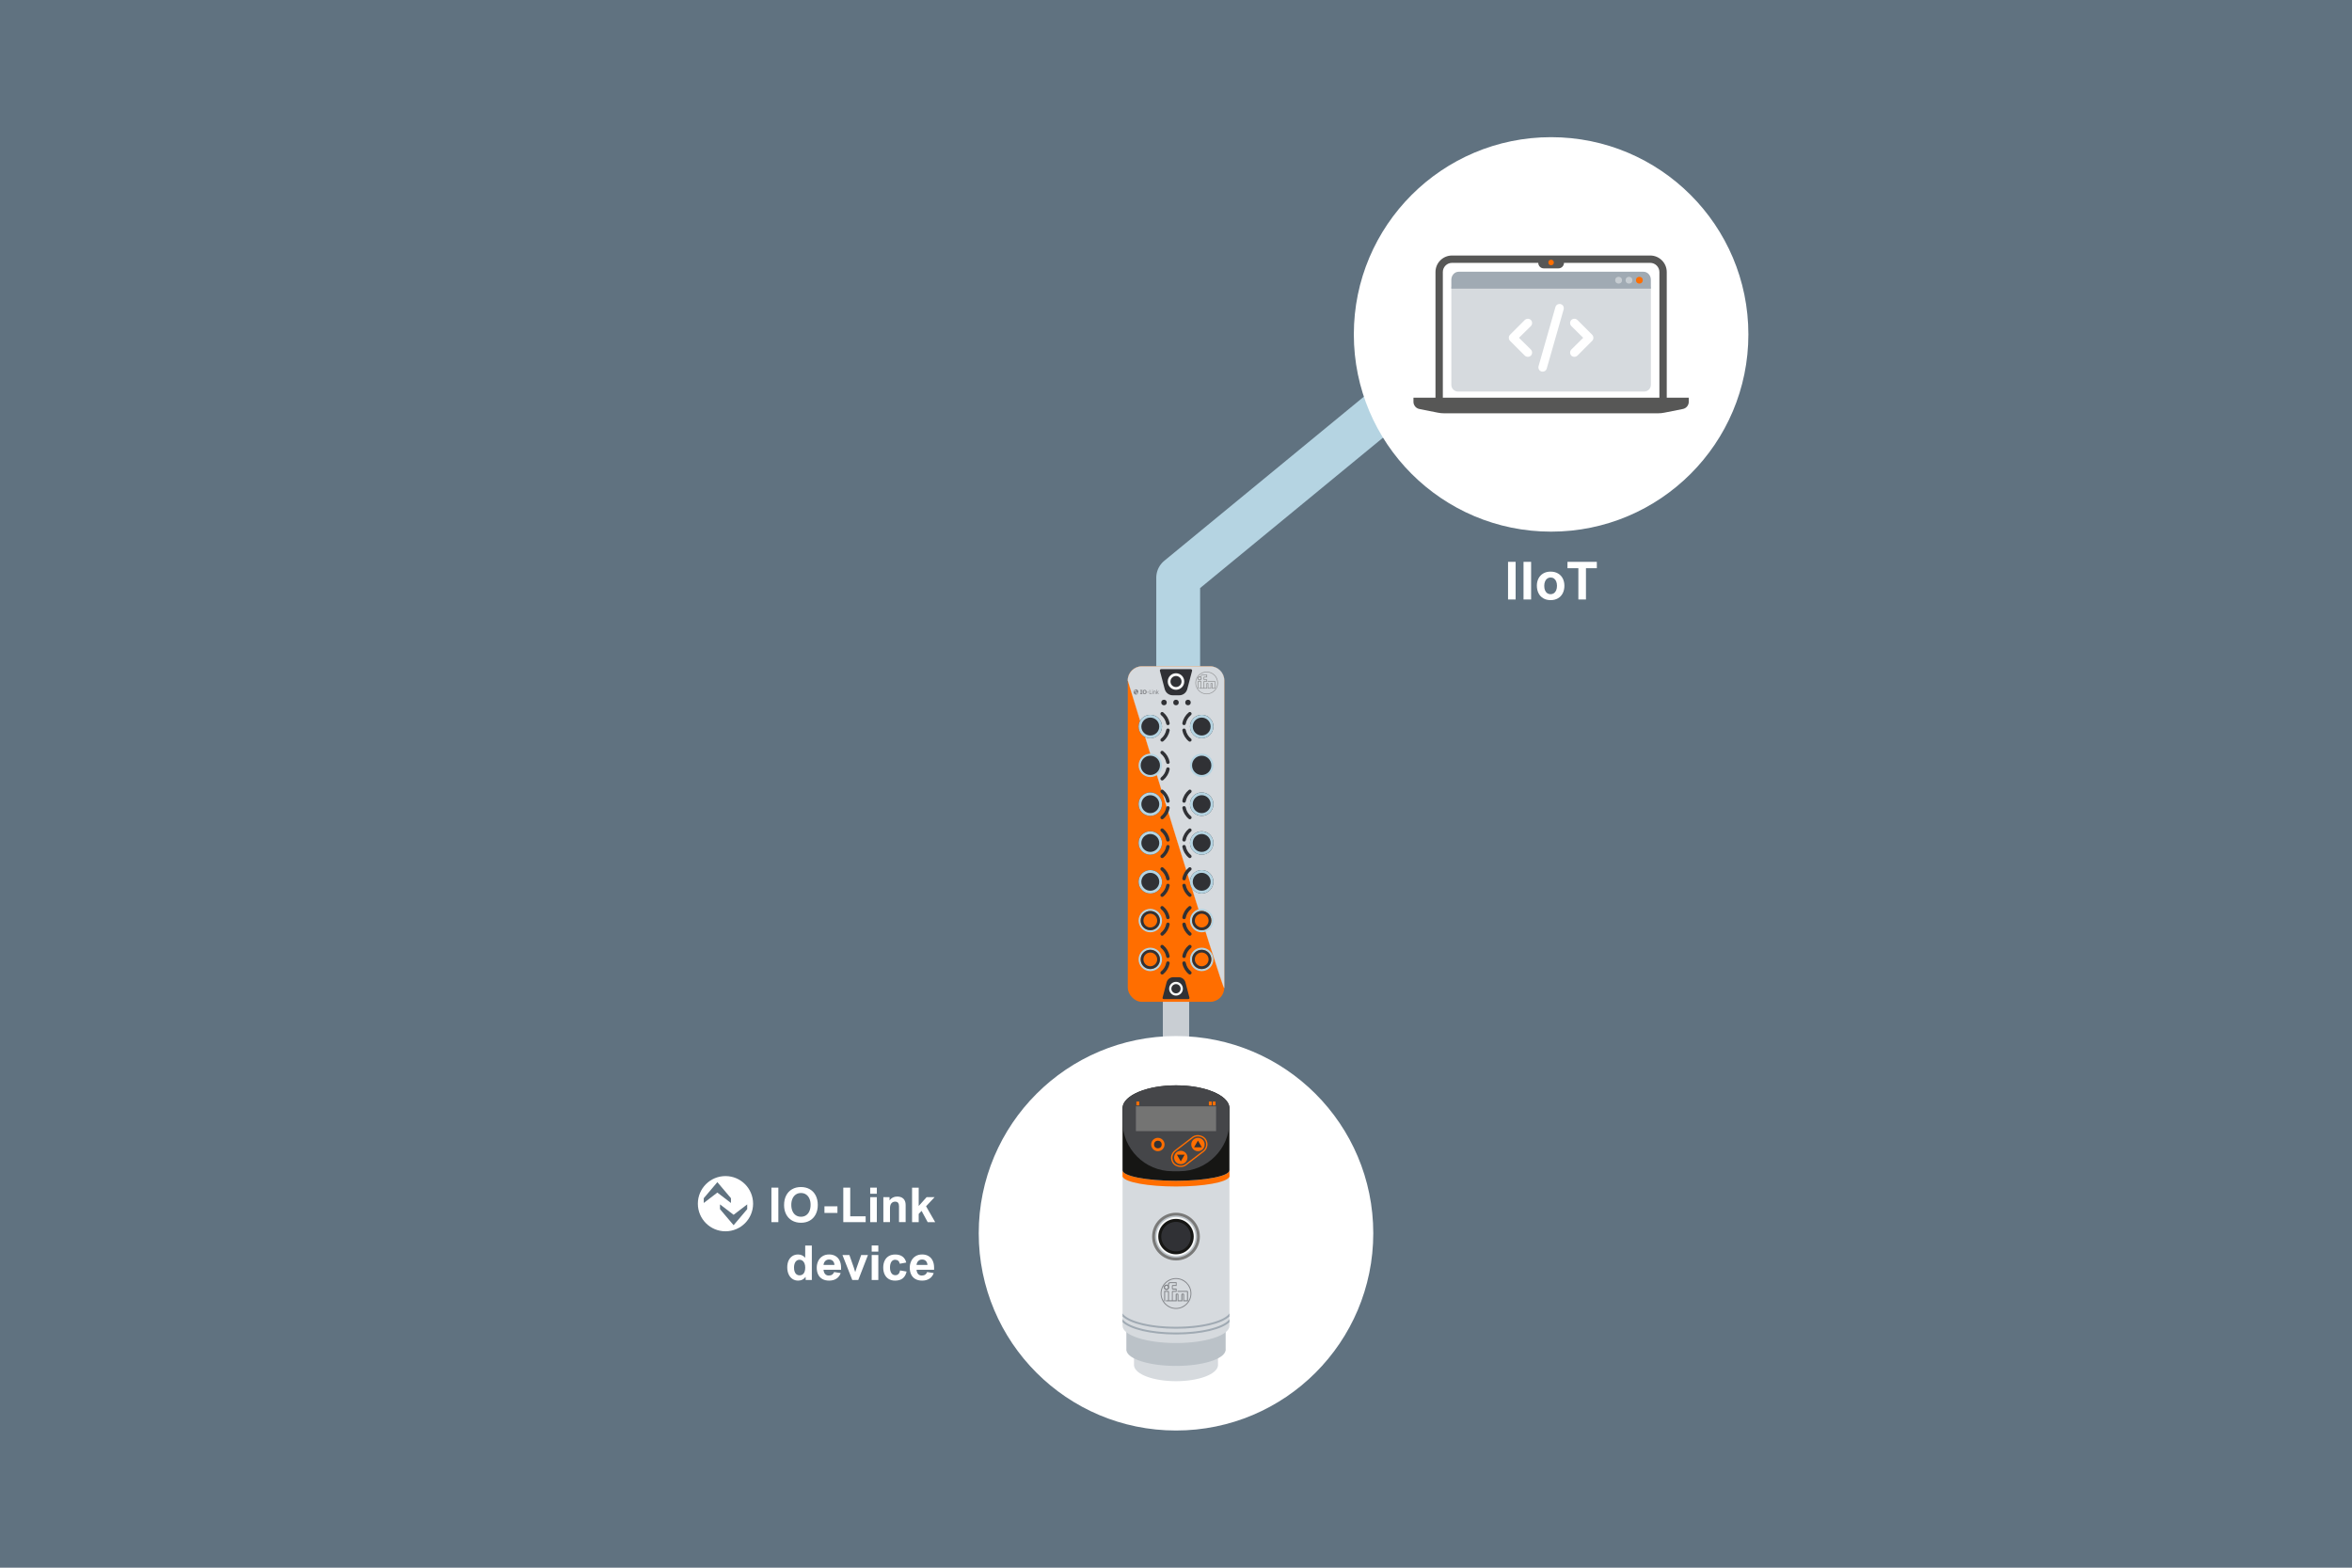 <?xml version="1.0" encoding="UTF-8" standalone="no"?>
<svg xmlns="http://www.w3.org/2000/svg" height="960" id="Ebene_31" viewBox="0 0 1200 800" width="1440">
      
  
  <defs>
            
    
    <style>
      .cls-1 {
        stroke: #d6dade;
        stroke-width: .08px;
      }

      .cls-1, .cls-2 {
        fill: #d6dade;
      }

      .cls-1, .cls-3, .cls-4 {
        stroke-miterlimit: 10;
      }

      .cls-5 {
        fill: #ff6e00;
      }

      .cls-6 {
        fill: #c6ccd1;
      }

      .cls-7 {
        fill: #b5d4e2;
      }

      .cls-8 {
        fill: #fff;
      }

      .cls-9 {
        stroke: #c9ced3;
        stroke-width: 13.42px;
      }

      .cls-9, .cls-10, .cls-11, .cls-4 {
        fill: none;
      }

      .cls-9, .cls-11 {
        stroke-linejoin: round;
      }

      .cls-12 {
        opacity: .9;
      }

      .cls-12, .cls-13 {
        fill: #797978;
      }

      .cls-14 {
        fill: #a0aab3;
      }

      .cls-15, .cls-16 {
        fill: #575756;
      }

      .cls-17, .cls-18, .cls-3, .cls-19 {
        fill: #303135;
      }

      .cls-17, .cls-16 {
        fill-rule: evenodd;
      }

      .cls-18, .cls-20 {
        opacity: .5;
      }

      .cls-21 {
        fill: #161614;
      }

      .cls-22 {
        fill: #607280;
      }

      .cls-23 {
        fill: #454649;
      }

      .cls-24 {
        fill: #bbc2c8;
      }

      .cls-11 {
        stroke: #b5d4e2;
        stroke-width: 22.37px;
      }

      .cls-25 {
        fill: #575756;
      }

      .cls-3 {
        stroke: #161614;
        stroke-width: 1.52px;
      }

      .cls-26 {
        fill: #f8f9f9;
      }

      .cls-4 {
        stroke: #ff6e00;
        stroke-width: .68px;
      }

      .cls-27 {
        fill: #f6f7f7;
      }
    </style>
          
  
  </defs>
      
  
  <rect class="cls-22" height="800" width="1200"/>
      
  
  <g>
            
    
    <polyline class="cls-11" points="754.8 168.42 601.12 294.81 601.12 393.01"/>
            
    
    <line class="cls-9" x1="600" x2="600" y1="442.01" y2="535.4"/>
            
    
    <g id="process_sensors">
                  
      
      <circle class="cls-8" cx="600" cy="629.35" r="100.65"/>
                  
      
      <g id="pressureSensorPN">
                        
        
        <path class="cls-2" d="M578.57,687.3v9.74h.04c.65,4.35,9.98,7.79,21.39,7.79s20.74-3.45,21.39-7.79h.04v-9.74h-42.86Z"/>
                        
        
        <path class="cls-24" d="M574.67,676.59v12.66h.05c.77,4.35,11.79,7.79,25.28,7.79s24.51-3.45,25.28-7.79h.05v-12.66h-50.65Z"/>
                        
        
        <path class="cls-2" d="M572.73,597.69v78.9c0,4.84,12.21,8.77,27.27,8.77s27.27-3.92,27.27-8.77v-78.9h-54.55Z"/>
                        
        
        <path class="cls-14" d="M572.73,671.77c3.77,3.69,14.4,6.29,27.27,6.29s23.51-2.6,27.27-6.29v-1.53c-2.29,3.52-12.67,6.82-27.27,6.82s-24.99-3.31-27.27-6.82v1.53Z"/>
                        
        
        <path class="cls-14" d="M572.73,674.69c3.77,3.69,14.4,6.29,27.27,6.29s23.51-2.6,27.27-6.29v-1.53c-2.29,3.52-12.67,6.82-27.27,6.82s-24.99-3.31-27.27-6.82v1.53Z"/>
                        
        
        <g>
                              
          
          <g>
                                    
            
            <path class="cls-26" d="M600,641.39c-5.71,0-10.35-4.64-10.35-10.35s4.64-10.35,10.35-10.35,10.35,4.64,10.35,10.35-4.64,10.35-10.35,10.35Z"/>
                                    
            
            <path class="cls-24" d="M600,621.05c5.51,0,9.98,4.48,9.98,9.98s-4.48,9.98-9.98,9.98-9.98-4.48-9.98-9.98,4.48-9.98,9.98-9.98M600,620.32c-5.92,0-10.71,4.8-10.71,10.71s4.8,10.71,10.71,10.71,10.71-4.8,10.71-10.71-4.8-10.71-10.71-10.71h0Z"/>
                                    
            
            <path class="cls-13" d="M600,620.32c5.92,0,10.71,4.8,10.71,10.71s-4.8,10.71-10.71,10.71-10.71-4.8-10.71-10.71,4.8-10.71,10.71-10.71M600,618.86c-6.71,0-12.18,5.46-12.18,12.18s5.46,12.18,12.18,12.18,12.18-5.46,12.18-12.18-5.46-12.18-12.18-12.18h0Z"/>
                                  
          
          </g>
                              
          
          <circle class="cls-3" cx="600" cy="631.04" r="8.28"/>
                            
        
        </g>
                        
        
        <g class="cls-20">
                              
          
          <g>
                                    
            
            <path class="cls-19" d="M600,667.93c-4.33,0-7.85-3.52-7.85-7.85s3.52-7.85,7.85-7.85,7.85,3.52,7.85,7.85-3.52,7.85-7.85,7.85ZM600,652.68c-4.08,0-7.4,3.32-7.4,7.4s3.32,7.4,7.4,7.4,7.4-3.32,7.4-7.4-3.32-7.4-7.4-7.4Z"/>
                                    
            
            <path class="cls-17" d="M596.37,656.38c.07.16.11.34.11.53,0,.74-.6,1.34-1.34,1.34s-1.34-.6-1.34-1.34.6-1.34,1.34-1.34c.28,0,.53.08.74.23v-.35c0-.64.52-1.16,1.16-1.16h3.28v1.95h-1.9s-.07.03-.07.07v1.2s.03.07.07.07h1.9v1.65h-1.85c-.07,0-.12.05-.12.12v4.21h1.49v-2.99c0-.24.19-.43.43-.43h.55c.24,0,.43.19.43.43v2.99h1.49v-2.99c0-.24.19-.43.43-.43h.55c.24,0,.43.19.43.43v2.99h1.49v-4.21c0-.07-.05-.12-.12-.12h-4.74v-.49h4.93c.24,0,.43.19.43.43v4.88h-2.46v-3.34s-.03-.07-.07-.07h-.28s-.07.03-.07.07v3.34h-2.46v-3.34s-.03-.07-.07-.07h-.28s-.07.03-.07.07v3.34h-5.5v-.49h1.06v-4.21c0-.07-.05-.12-.12-.12h-1.37v4.82h-.49v-5.31h2.04c.24,0,.43.19.43.43v4.39h1.49v-4.39c0-.24.19-.43.43-.43h1.55v-.67h-1.55c-.24,0-.43-.19-.43-.43v-1.46c0-.24.19-.43.43-.43h1.55v-.98h-2.79c-.37,0-.67.3-.67.67v.93ZM594.28,656.91c0-.47.38-.85.85-.85s.85.38.85.85-.38.85-.85.85-.85-.38-.85-.85Z"/>
                                    
            
            <path class="cls-17" d="M594.28,656.91c0-.47.38-.85.85-.85s.85.38.85.85-.38.85-.85.85-.85-.38-.85-.85ZM593.79,656.91c0-.74.6-1.34,1.34-1.34s1.34.6,1.34,1.34-.6,1.34-1.34,1.34-1.34-.6-1.34-1.34Z"/>
                                  
          
          </g>
                            
        
        </g>
                        
        
        <path class="cls-5" d="M600,602.56c-15.06,0-27.27-2.4-27.27-5.36v3.41h.12c1.25,2.73,12.93,4.87,27.16,4.87s25.9-2.14,27.16-4.87h.12v-3.41c0,2.96-12.21,5.36-27.27,5.36Z"/>
                        
        
        <path class="cls-21" d="M627.25,565.06c-.6-6.23-12.56-11.2-27.25-11.2s-26.65,4.97-27.25,11.2h-.03v32.14c0,2.96,12.21,5.36,27.27,5.36s27.27-2.4,27.27-5.36v-32.14h-.03Z"/>
                        
        
        <path class="cls-23" d="M600,553.85c-14.68,0-26.65,4.97-27.25,11.2h-.03v7.25c0,13.96,11.42,25.38,25.38,25.38h3.79c13.96,0,25.38-11.42,25.38-25.38v-7.25h-.03c-.6-6.23-12.56-11.2-27.25-11.2Z"/>
                        
        
        <g>
                              
          
          <rect class="cls-12" height="12.66" width="40.91" x="579.54" y="564.57"/>
                              
          
          <rect class="cls-5" height="1.95" width="1.46" x="579.79" y="562.13"/>
                              
          
          <rect class="cls-5" height="1.95" width="1.46" x="616.77" y="562.13"/>
                              
          
          <rect class="cls-5" height="1.95" width="1.46" x="618.72" y="562.13"/>
                            
        
        </g>
                        
        
        <g>
                              
          
          <g>
                                    
            
            <circle class="cls-5" cx="590.75" cy="584.05" r="3.41"/>
                                    
            
            <circle class="cls-19" cx="590.75" cy="584.05" r="1.95"/>
                                  
          
          </g>
                              
          
          <g>
                                    
            
            <circle class="cls-5" cx="611.2" cy="584.05" r="3.41"/>
                                    
            
            <polygon class="cls-19" points="611.2 582.05 609.23 585.46 613.17 585.46 611.2 582.05"/>
                                  
          
          </g>
                              
          
          <g>
                                    
            
            <circle class="cls-5" cx="602.44" cy="590.67" r="3.41"/>
                                    
            
            <polygon class="cls-19" points="602.44 592.67 604.4 589.26 600.47 589.26 602.44 592.67"/>
                                  
          
          </g>
                              
          
          <rect class="cls-4" height="8.97" rx="4.48" ry="4.48" transform="translate(-232.19 490.76) rotate(-37.5)" width="20.25" x="596.64" y="582.91"/>
                            
        
        </g>
                      
      
      </g>
                  
      
      <g>
                        
        
        <g>
                              
          
          <path class="cls-8" d="M393.58,623.67v-17.61h3.54v17.61h-3.54Z"/>
                              
          
          <path class="cls-8" d="M400.04,614.96c0-1.86.35-3.48,1.05-4.86.7-1.38,1.7-2.45,3-3.21,1.3-.76,2.81-1.14,4.54-1.14s3.26.38,4.55,1.13c1.3.75,2.3,1.82,3,3.2.7,1.38,1.06,2.98,1.06,4.81s-.35,3.35-1.04,4.73c-.69,1.37-1.68,2.44-2.97,3.21-1.29.76-2.81,1.15-4.55,1.15s-3.27-.38-4.58-1.14c-1.31-.76-2.31-1.82-3.01-3.18s-1.05-2.93-1.05-4.69ZM408.63,608.8c-1.01,0-1.88.26-2.62.78-.74.52-1.31,1.23-1.7,2.14s-.59,1.96-.59,3.13.19,2.22.58,3.14c.38.91.95,1.63,1.69,2.14s1.63.78,2.67.78,1.9-.26,2.64-.77c.74-.51,1.3-1.23,1.69-2.15.39-.92.58-1.98.58-3.18s-.19-2.18-.58-3.09c-.39-.91-.95-1.62-1.69-2.14-.74-.52-1.63-.78-2.66-.78Z"/>
                              
          
          <path class="cls-8" d="M420.64,618.97v-3.38h6.62v3.38h-6.62Z"/>
                              
          
          <path class="cls-8" d="M441.66,620.69v2.98h-11.41v-17.61h3.54v14.63h7.87Z"/>
                              
          
          <path class="cls-8" d="M443.98,609.18v-3.12h3.38v3.12h-3.38ZM443.98,623.67v-12.75h3.38v12.75h-3.38Z"/>
                              
          
          <path class="cls-8" d="M458.69,615.7c0-.82-.15-1.44-.46-1.86-.3-.42-.81-.63-1.53-.63-.78,0-1.41.28-1.9.83-.49.56-.73,1.41-.73,2.55v7.06h-3.38v-12.75h3.15v1.67c.46-.64,1.02-1.13,1.68-1.46.66-.33,1.4-.5,2.2-.5,1.4,0,2.47.38,3.22,1.12.75.75,1.12,1.8,1.12,3.15v8.76h-3.38v-7.96Z"/>
                              
          
          <path class="cls-8" d="M472.74,610.92h4.1l-4.36,4.65,4.65,8.1h-3.82l-3.12-5.75-1.47,1.55v4.21h-3.38v-17.61h3.38v9.35l4.02-4.48Z"/>
                              
          
          <path class="cls-8" d="M414.2,653.19h-3.15v-1.55h-.05c-.48.64-1.04,1.11-1.66,1.41-.63.3-1.35.45-2.16.45-1.07,0-2.02-.28-2.85-.83s-1.49-1.34-1.96-2.37-.71-2.23-.71-3.6c0-1.3.23-2.44.68-3.43.46-.99,1.1-1.75,1.93-2.29.83-.54,1.79-.81,2.88-.81.74,0,1.43.14,2.05.43s1.15.69,1.58,1.22h.04v-6.22h3.38v17.61ZM408,642.85c-.91,0-1.62.36-2.13,1.08-.5.72-.76,1.7-.76,2.94,0,.83.11,1.54.34,2.13.23.59.55,1.04.97,1.35.42.31.92.46,1.48.46.95,0,1.68-.34,2.18-1.03.5-.69.75-1.68.75-2.97,0-.78-.12-1.48-.36-2.07s-.58-1.06-1.01-1.39c-.43-.33-.92-.49-1.48-.49Z"/>
                              
          
          <path class="cls-8" d="M422.85,650.91c.71,0,1.3-.16,1.76-.49.46-.32.78-.75.96-1.29l3.36.53c-.45,1.24-1.18,2.19-2.19,2.85-1.01.66-2.25.99-3.71.99-1.38,0-2.54-.27-3.48-.82-.94-.54-1.65-1.31-2.13-2.3s-.71-2.15-.71-3.48c0-1.23.25-2.35.74-3.38.49-1.03,1.21-1.84,2.16-2.45s2.07-.91,3.38-.91,2.32.26,3.24.79,1.63,1.29,2.13,2.31.76,2.24.76,3.67v1.03h-8.96c.08.95.36,1.67.83,2.19s1.1.77,1.88.77ZM420.16,645.49h5.59c-.08-.89-.36-1.57-.84-2.04s-1.12-.71-1.91-.71-1.39.24-1.91.73c-.52.49-.83,1.16-.92,2.02Z"/>
                              
          
          <path class="cls-8" d="M436.31,649.09h.05c.27-.87.5-1.59.7-2.15l2.31-6.5h3.47l-4.95,12.75h-3.05l-5.02-12.75h3.54l2.29,6.51c.25.71.47,1.43.66,2.14Z"/>
                              
          
          <path class="cls-8" d="M444.74,638.7v-3.12h3.38v3.12h-3.38ZM444.74,653.19v-12.75h3.38v12.75h-3.38Z"/>
                              
          
          <path class="cls-8" d="M456.79,642.85c-.87,0-1.54.35-2.01,1.05-.46.7-.7,1.68-.7,2.93,0,1.17.23,2.11.7,2.83.46.72,1.15,1.08,2.07,1.08.63,0,1.16-.21,1.57-.63.41-.42.68-1.02.81-1.81l3.32.58c-.35,1.57-1.02,2.73-1.99,3.49-.97.76-2.26,1.14-3.88,1.14-1.3,0-2.41-.29-3.32-.87-.91-.58-1.59-1.37-2.05-2.38-.46-1-.68-2.15-.68-3.43s.24-2.48.71-3.48,1.17-1.78,2.09-2.34c.92-.56,2.03-.83,3.34-.83,1.46,0,2.67.34,3.63,1.01.96.67,1.62,1.71,1.97,3.1l-3.3.6c-.14-.66-.4-1.16-.79-1.5-.39-.34-.88-.52-1.48-.52Z"/>
                              
          
          <path class="cls-8" d="M470.31,650.91c.71,0,1.3-.16,1.76-.49.46-.32.78-.75.96-1.29l3.36.53c-.45,1.24-1.18,2.19-2.19,2.85-1.01.66-2.25.99-3.71.99-1.38,0-2.54-.27-3.48-.82-.94-.54-1.65-1.31-2.13-2.3s-.71-2.15-.71-3.48c0-1.23.25-2.35.74-3.38.49-1.03,1.21-1.84,2.16-2.45s2.07-.91,3.38-.91,2.32.26,3.24.79,1.63,1.29,2.13,2.31.76,2.24.76,3.67v1.03h-8.96c.08.95.36,1.67.83,2.19s1.1.77,1.88.77ZM467.61,645.49h5.59c-.08-.89-.36-1.57-.84-2.04s-1.12-.71-1.91-.71-1.39.24-1.91.73c-.52.49-.83,1.16-.92,2.02Z"/>
                            
        
        </g>
                        
        
        <path class="cls-8" d="M370.14,600.16c-7.78,0-14.09,6.31-14.09,14.09s6.31,14.09,14.09,14.09,14.09-6.31,14.09-14.09-6.31-14.09-14.09-14.09ZM359.06,613.89v-2.44l6.94-8.19,6.94,8.19v2.44l-6.94-5.31-6.94,5.31ZM374.29,625.23l-6.94-8.19v-2.43l6.94,5.31,6.94-5.31v2.43l-6.94,8.19Z"/>
                      
      
      </g>
                
    
    </g>
            
    
    <g id="IO-Link_Master_AL1590_x2F_91">
                  
      
      <g>
                        
        
        <rect class="cls-5" height="171.19" rx="7.17" ry="7.17" width="49.21" x="575.4" y="340.05"/>
                        
        
        <path class="cls-1" d="M575.4,347.22c0-3.94,3.23-7.17,7.17-7.17h34.87c3.94,0,7.17,3.23,7.17,7.17v156.85c0,3.94-49.21-156.85-49.21-156.85Z"/>
                        
        
        <path class="cls-19" d="M601.67,354.81h-3.34c-1.92,0-3.59-1.29-4.08-3.14l-2.46-9.33c-.12-.45.22-.88.68-.88h15.05c.46,0,.8.44.68.88l-2.46,9.33c-.49,1.85-2.16,3.14-4.08,3.14Z"/>
                        
        
        <path class="cls-27" d="M600,352c-2.33,0-4.22-1.89-4.22-4.22s1.89-4.22,4.22-4.22,4.22,1.89,4.22,4.22-1.89,4.22-4.22,4.22ZM600,344.97c-1.55,0-2.81,1.26-2.81,2.81s1.26,2.81,2.81,2.81,2.81-1.26,2.81-2.81-1.26-2.81-2.81-2.81Z"/>
                        
        
        <g>
                              
          
          <path class="cls-19" d="M598.61,498.68h2.79c1.6,0,3,1.08,3.41,2.63l2.05,7.79c.1.37-.18.74-.57.74h-12.57c-.38,0-.67-.36-.57-.74l2.05-7.79c.41-1.55,1.81-2.63,3.41-2.63Z"/>
                              
          
          <path class="cls-27" d="M600,508.07c-1.94,0-3.52-1.58-3.52-3.52s1.58-3.52,3.52-3.52,3.52,1.58,3.52,3.52-1.58,3.52-3.52,3.52ZM600,502.2c-1.3,0-2.35,1.05-2.35,2.35s1.05,2.35,2.35,2.35,2.35-1.05,2.35-2.35-1.05-2.35-2.35-2.35Z"/>
                            
        
        </g>
                        
        
        <g>
                              
          
          <circle class="cls-19" cx="593.88" cy="358.49" r="1.41"/>
                              
          
          <circle class="cls-19" cx="600" cy="358.49" r="1.41"/>
                              
          
          <circle class="cls-19" cx="606.12" cy="358.49" r="1.41"/>
                            
        
        </g>
                        
        
        <g class="cls-20">
                              
          
          <rect class="cls-10" height="11.95" width="11.95" x="609.68" y="342.53"/>
                              
          
          <g>
                                    
            
            <path class="cls-15" d="M615.65,354.27c-3.18,0-5.77-2.59-5.77-5.77s2.59-5.77,5.77-5.77,5.77,2.59,5.77,5.77-2.59,5.77-5.77,5.77ZM615.65,343.07c-3,0-5.44,2.44-5.44,5.44s2.44,5.44,5.44,5.44,5.44-2.44,5.44-5.44-2.44-5.44-5.44-5.44Z"/>
                                    
            
            <path class="cls-16" d="M612.98,345.78c.05.12.08.25.08.39,0,.54-.44.99-.99.99s-.99-.44-.99-.99.44-.99.99-.99c.2,0,.39.06.55.17v-.26c0-.47.38-.85.85-.85h2.41v1.43h-1.4s-.05.02-.05.05v.88s.02.05.05.05h1.4v1.21h-1.36s-.09.04-.09.09v3.09h1.09v-2.2c0-.17.14-.31.31-.31h.4c.17,0,.31.14.31.31v2.2h1.09v-2.2c0-.17.14-.31.31-.31h.4c.17,0,.31.14.31.31v2.2h1.09v-3.09s-.04-.09-.09-.09h-3.49v-.36h3.62c.17,0,.31.14.31.31v3.59h-1.81v-2.46s-.02-.05-.05-.05h-.21s-.05.02-.05.05v2.46h-1.81v-2.46s-.02-.05-.05-.05h-.21s-.05.02-.05.05v2.46h-4.04v-.36h.78v-3.09s-.04-.09-.09-.09h-1v3.54h-.36v-3.9h1.5c.17,0,.31.14.31.31v3.23h1.09v-3.23c0-.17.14-.31.31-.31h1.14v-.49h-1.14c-.17,0-.31-.14-.31-.31v-1.08c0-.17.14-.31.31-.31h1.14v-.72h-2.05c-.27,0-.49.22-.49.49v.68ZM611.45,346.17c0-.35.28-.63.63-.63s.63.28.63.63-.28.63-.63.63-.63-.28-.63-.63Z"/>
                                    
            
            <path class="cls-16" d="M611.45,346.17c0-.35.28-.63.63-.63s.63.28.63.63-.28.63-.63.63-.63-.28-.63-.63ZM611.09,346.17c0-.54.44-.99.99-.99s.99.44.99.99-.44.99-.99.99-.99-.44-.99-.99Z"/>
                                  
          
          </g>
                            
        
        </g>
                        
        
        <g>
                              
          
          <path class="cls-18" d="M591.27,354.2h-.33l-.6-.71-.16.17v.54h-.25v-2.25h.25v1.45l.73-.81h.32l-.69.75.75.87ZM589.66,354.2h-.25v-.92c0-.08,0-.14-.01-.21,0-.07-.02-.12-.04-.15-.02-.04-.06-.07-.1-.09-.04-.02-.1-.03-.16-.03s-.14.02-.22.06-.15.08-.21.14v1.21h-.25v-1.62h.25v.18c.08-.07.16-.13.24-.16.09-.04.17-.06.26-.06.16,0,.29.05.37.16.09.11.13.26.13.45v1.05h0ZM588.14,354.2h-.25v-1.62h.25v1.62ZM588.15,352.31h-.28v-.28h.28v.28ZM587.62,354.2h-1.15v-2.15h.27v1.9h.88v.25h0ZM586.1,353.38h-.84v-.26h.84v.26ZM584.33,353.67c.05-.07.09-.14.11-.23.02-.09.04-.19.04-.32,0-.13-.01-.24-.04-.33-.03-.09-.06-.16-.11-.22-.05-.06-.1-.1-.16-.13s-.12-.04-.18-.04c-.07,0-.13.01-.18.04-.06.03-.11.07-.16.13-.05.06-.08.13-.11.22-.03.1-.04.2-.04.33s.01.24.04.33c.03.09.06.16.11.22s.1.1.16.13c.06.03.12.04.19.04s.13-.01.19-.04c.06-.03.11-.07.16-.13M585.01,353.12c0,.34-.09.62-.27.82-.18.2-.43.3-.75.3s-.57-.1-.75-.3-.27-.47-.27-.82.09-.62.27-.82.43-.3.75-.3.57.1.75.3c.18.2.27.47.27.82M582.86,354.2h-1.17v-.38h.33v-1.39h-.33v-.38h1.17v.38h-.33v1.39h.33v.38Z"/>
                              
          
          <path class="cls-18" d="M579.58,351.77c-.69,0-1.25.61-1.25,1.35s.56,1.35,1.25,1.35,1.25-.61,1.25-1.35-.56-1.35-1.25-1.35ZM578.56,353.13v-.28c.07-.07.64-.83.64-.83l.64.83v.28s-.64-.55-.64-.55l-.64.55ZM580.6,353.4c-.07.07-.64.83-.64.83l-.64-.83v-.28s.64.56.64.56l.64-.56v.28h0Z"/>
                            
        
        </g>
                      
      
      </g>
                  
      
      <g>
                        
        
        <g>
                              
          
          <g>
                                    
            
            <g>
                                          
              
              <circle class="cls-19" cx="586.89" cy="370.76" r="5.98"/>
                                          
              
              <path class="cls-7" d="M586.89,366.19c2.52,0,4.57,2.05,4.57,4.57s-2.05,4.57-4.57,4.57-4.57-2.05-4.57-4.57,2.05-4.57,4.57-4.57M586.89,364.79c-3.3,0-5.98,2.68-5.98,5.98s2.68,5.98,5.98,5.98,5.98-2.68,5.98-5.98-2.68-5.98-5.98-5.98h0Z"/>
                                        
            
            </g>
                                    
            
            <path class="cls-19" d="M595.88,370.04c-.41,0-.78-.29-.86-.71-.33-1.73-1.27-3.3-2.65-4.43-.38-.31-.43-.86-.13-1.24.31-.38.86-.43,1.24-.13,1.69,1.38,2.85,3.32,3.27,5.46.09.48-.22.94-.7,1.03-.06.01-.11.02-.17.02Z"/>
                                    
            
            <path class="cls-19" d="M592.93,378.48c-.26,0-.51-.11-.68-.32-.31-.38-.25-.93.13-1.24,1.38-1.12,2.32-2.69,2.65-4.43.09-.48.56-.79,1.03-.7.48.09.79.55.7,1.03-.41,2.14-1.57,4.08-3.27,5.46-.16.13-.36.2-.55.2Z"/>
                                  
          
          </g>
                              
          
          <g>
                                    
            
            <g>
                                          
              
              <circle class="cls-19" cx="613.11" cy="370.76" r="5.98"/>
                                          
              
              <path class="cls-7" d="M613.11,366.19c2.52,0,4.57,2.05,4.57,4.57s-2.05,4.57-4.57,4.57-4.57-2.05-4.57-4.57,2.05-4.57,4.57-4.57M613.11,364.79c-3.3,0-5.98,2.68-5.98,5.98s2.68,5.98,5.98,5.98,5.98-2.68,5.98-5.98-2.68-5.98-5.98-5.98h0Z"/>
                                        
            
            </g>
                                    
            
            <path class="cls-19" d="M604.12,370.04c-.05,0-.11,0-.17-.02-.48-.09-.79-.55-.7-1.03.41-2.14,1.57-4.08,3.27-5.46.38-.31.93-.25,1.24.13.31.38.25.93-.13,1.24-1.38,1.12-2.32,2.69-2.65,4.43-.08.42-.45.71-.86.71Z"/>
                                    
            
            <path class="cls-19" d="M607.07,378.48c-.19,0-.39-.06-.55-.2-1.69-1.38-2.85-3.32-3.27-5.46-.09-.48.22-.94.7-1.03.48-.09.94.22,1.03.7.33,1.73,1.27,3.3,2.65,4.43.38.31.43.86.13,1.24-.17.21-.43.32-.68.32Z"/>
                                  
          
          </g>
                            
        
        </g>
                        
        
        <g>
                              
          
          <g>
                                    
            
            <g>
                                          
              
              <circle class="cls-19" cx="586.89" cy="410.37" r="5.98"/>
                                          
              
              <path class="cls-7" d="M586.89,405.8c2.52,0,4.57,2.05,4.57,4.57s-2.05,4.57-4.57,4.57-4.57-2.05-4.57-4.57,2.05-4.57,4.57-4.57M586.89,404.39c-3.3,0-5.98,2.68-5.98,5.98s2.68,5.98,5.98,5.98,5.98-2.68,5.98-5.98-2.68-5.98-5.98-5.98h0Z"/>
                                        
            
            </g>
                                    
            
            <path class="cls-19" d="M595.88,409.65c-.41,0-.78-.29-.86-.71-.33-1.73-1.27-3.3-2.65-4.43-.38-.31-.43-.86-.13-1.24.31-.38.86-.43,1.24-.13,1.69,1.38,2.85,3.32,3.27,5.46.09.48-.22.94-.7,1.03-.06.01-.11.02-.17.02Z"/>
                                    
            
            <path class="cls-19" d="M592.93,418.08c-.26,0-.51-.11-.68-.32-.31-.38-.25-.93.13-1.24,1.38-1.12,2.32-2.69,2.65-4.43.09-.48.56-.79,1.03-.7.48.09.79.55.7,1.03-.41,2.14-1.57,4.08-3.27,5.46-.16.13-.36.2-.55.2Z"/>
                                  
          
          </g>
                              
          
          <g>
                                    
            
            <g>
                                          
              
              <circle class="cls-19" cx="613.11" cy="410.37" r="5.98"/>
                                          
              
              <path class="cls-7" d="M613.11,405.8c2.52,0,4.57,2.05,4.57,4.57s-2.05,4.57-4.57,4.57-4.57-2.05-4.57-4.57,2.05-4.57,4.57-4.57M613.11,404.39c-3.3,0-5.98,2.68-5.98,5.98s2.68,5.98,5.98,5.98,5.98-2.68,5.98-5.98-2.68-5.98-5.98-5.98h0Z"/>
                                        
            
            </g>
                                    
            
            <path class="cls-19" d="M604.12,409.65c-.05,0-.11,0-.17-.02-.48-.09-.79-.55-.7-1.03.41-2.14,1.57-4.08,3.27-5.46.38-.31.93-.25,1.24.13.31.38.25.93-.13,1.24-1.38,1.12-2.32,2.69-2.65,4.43-.08.42-.45.71-.86.71Z"/>
                                    
            
            <path class="cls-19" d="M607.07,418.08c-.19,0-.39-.06-.55-.2-1.69-1.38-2.85-3.32-3.27-5.46-.09-.48.22-.94.7-1.03.48-.09.94.22,1.03.7.33,1.73,1.27,3.3,2.65,4.43.38.31.43.86.13,1.24-.17.21-.43.32-.68.32Z"/>
                                  
          
          </g>
                            
        
        </g>
                        
        
        <g>
                              
          
          <g>
                                    
            
            <g>
                                          
              
              <circle class="cls-19" cx="586.89" cy="449.98" r="5.98"/>
                                          
              
              <path class="cls-7" d="M586.89,445.41c2.52,0,4.57,2.05,4.57,4.57s-2.05,4.57-4.57,4.57-4.57-2.05-4.57-4.57,2.05-4.57,4.57-4.57M586.89,444c-3.3,0-5.98,2.68-5.98,5.98s2.68,5.98,5.98,5.98,5.98-2.68,5.98-5.98-2.68-5.98-5.98-5.98h0Z"/>
                                        
            
            </g>
                                    
            
            <path class="cls-19" d="M595.88,449.26c-.41,0-.78-.29-.86-.71-.33-1.73-1.27-3.3-2.65-4.43-.38-.31-.43-.86-.13-1.24.31-.38.86-.43,1.24-.13,1.69,1.38,2.85,3.32,3.27,5.46.09.48-.22.94-.7,1.03-.06.01-.11.02-.17.02Z"/>
                                    
            
            <path class="cls-19" d="M592.93,457.69c-.26,0-.51-.11-.68-.32-.31-.38-.25-.93.13-1.24,1.38-1.12,2.32-2.69,2.65-4.43.09-.48.56-.79,1.03-.7.48.09.79.55.7,1.03-.41,2.14-1.57,4.08-3.27,5.46-.16.13-.36.2-.55.2Z"/>
                                  
          
          </g>
                              
          
          <g>
                                    
            
            <g>
                                          
              
              <circle class="cls-19" cx="613.11" cy="449.98" r="5.98"/>
                                          
              
              <path class="cls-7" d="M613.11,445.41c2.52,0,4.57,2.05,4.57,4.57s-2.05,4.57-4.57,4.57-4.57-2.05-4.57-4.57,2.05-4.57,4.57-4.57M613.11,444c-3.3,0-5.98,2.68-5.98,5.98s2.68,5.98,5.98,5.98,5.98-2.68,5.98-5.98-2.68-5.98-5.98-5.98h0Z"/>
                                        
            
            </g>
                                    
            
            <path class="cls-19" d="M604.12,449.26c-.05,0-.11,0-.17-.02-.48-.09-.79-.55-.7-1.03.41-2.14,1.57-4.08,3.27-5.46.38-.31.93-.25,1.24.13.31.38.25.93-.13,1.24-1.38,1.12-2.32,2.69-2.65,4.43-.08.42-.45.71-.86.71Z"/>
                                    
            
            <path class="cls-19" d="M607.07,457.69c-.19,0-.39-.06-.55-.2-1.69-1.38-2.85-3.32-3.27-5.46-.09-.48.22-.94.7-1.03.48-.09.94.22,1.03.7.33,1.73,1.27,3.3,2.65,4.43.38.31.43.86.13,1.24-.17.21-.43.32-.68.32Z"/>
                                  
          
          </g>
                            
        
        </g>
                        
        
        <g>
                              
          
          <g>
                                    
            
            <g>
                                          
              
              <circle class="cls-19" cx="586.89" cy="430.17" r="5.98"/>
                                          
              
              <path class="cls-7" d="M586.89,425.6c2.52,0,4.57,2.05,4.57,4.57s-2.05,4.57-4.57,4.57-4.57-2.05-4.57-4.57,2.05-4.57,4.57-4.57M586.89,424.2c-3.3,0-5.98,2.68-5.98,5.98s2.68,5.98,5.98,5.98,5.98-2.68,5.98-5.98-2.68-5.98-5.98-5.98h0Z"/>
                                        
            
            </g>
                                    
            
            <path class="cls-19" d="M595.88,429.45c-.41,0-.78-.29-.86-.71-.33-1.73-1.27-3.3-2.65-4.43-.38-.31-.43-.86-.13-1.24.31-.38.86-.43,1.24-.13,1.69,1.38,2.85,3.32,3.27,5.46.09.48-.22.94-.7,1.03-.06.01-.11.02-.17.02Z"/>
                                    
            
            <path class="cls-19" d="M592.93,437.89c-.26,0-.51-.11-.68-.32-.31-.38-.25-.93.13-1.24,1.38-1.12,2.32-2.69,2.65-4.43.09-.48.56-.79,1.03-.7.48.09.79.55.7,1.03-.41,2.14-1.57,4.08-3.27,5.46-.16.13-.36.2-.55.2Z"/>
                                  
          
          </g>
                              
          
          <g>
                                    
            
            <g>
                                          
              
              <circle class="cls-19" cx="613.11" cy="430.17" r="5.98"/>
                                          
              
              <path class="cls-7" d="M613.11,425.6c2.52,0,4.57,2.05,4.57,4.57s-2.05,4.57-4.57,4.57-4.57-2.05-4.57-4.57,2.05-4.57,4.57-4.57M613.11,424.2c-3.3,0-5.98,2.68-5.98,5.98s2.68,5.98,5.98,5.98,5.98-2.68,5.98-5.98-2.68-5.98-5.98-5.98h0Z"/>
                                        
            
            </g>
                                    
            
            <path class="cls-19" d="M604.12,429.45c-.05,0-.11,0-.17-.02-.48-.09-.79-.55-.7-1.03.41-2.14,1.57-4.08,3.27-5.46.38-.31.93-.25,1.24.13.31.38.25.93-.13,1.24-1.38,1.12-2.32,2.69-2.65,4.43-.08.42-.45.71-.86.71Z"/>
                                    
            
            <path class="cls-19" d="M607.07,437.89c-.19,0-.39-.06-.55-.2-1.69-1.38-2.85-3.32-3.27-5.46-.09-.48.22-.94.7-1.03.48-.09.94.22,1.03.7.33,1.73,1.27,3.3,2.65,4.43.38.31.43.86.13,1.24-.17.21-.43.32-.68.32Z"/>
                                  
          
          </g>
                            
        
        </g>
                        
        
        <g>
                              
          
          <g>
                                    
            
            <circle class="cls-7" cx="586.89" cy="390.57" r="5.98"/>
                                    
            
            <g>
                                          
              
              <circle class="cls-19" cx="586.89" cy="390.57" r="4.13"/>
                                          
              
              <path class="cls-19" d="M586.9,387.23c1.84,0,3.34,1.5,3.34,3.34s-1.5,3.34-3.34,3.34-3.34-1.5-3.34-3.34,1.5-3.34,3.34-3.34M586.9,385.64c-2.72,0-4.92,2.2-4.92,4.92s2.2,4.92,4.92,4.92,4.92-2.2,4.92-4.92-2.2-4.92-4.92-4.92h0Z"/>
                                        
            
            </g>
                                    
            
            <path class="cls-19" d="M595.88,389.84c-.41,0-.78-.29-.86-.71-.33-1.73-1.27-3.3-2.65-4.43-.38-.31-.43-.86-.13-1.24.31-.38.86-.43,1.24-.13,1.7,1.38,2.86,3.32,3.26,5.46.09.48-.22.94-.7,1.03-.06.01-.11.02-.17.02Z"/>
                                    
            
            <path class="cls-19" d="M592.93,398.28c-.26,0-.51-.11-.68-.32-.31-.38-.25-.93.13-1.24,1.38-1.12,2.32-2.7,2.65-4.43.09-.48.55-.79,1.03-.7.48.09.79.55.7,1.03-.41,2.14-1.57,4.07-3.26,5.46-.16.13-.36.2-.55.2Z"/>
                                  
          
          </g>
                              
          
          <g>
                                    
            
            <circle class="cls-7" cx="613.11" cy="390.57" r="5.98"/>
                                    
            
            <circle class="cls-19" cx="613.11" cy="390.57" r="4.92"/>
                                  
          
          </g>
                            
        
        </g>
                        
        
        <g>
                              
          
          <g>
                                    
            
            <circle class="cls-7" cx="586.89" cy="489.59" r="5.98"/>
                                    
            
            <g>
                                          
              
              <circle class="cls-5" cx="586.89" cy="489.59" r="4.92"/>
                                          
              
              <path class="cls-19" d="M586.89,486.07c1.94,0,3.51,1.58,3.51,3.51s-1.58,3.51-3.51,3.51-3.51-1.58-3.51-3.51,1.58-3.51,3.51-3.51M586.89,484.67c-2.72,0-4.92,2.2-4.92,4.92s2.2,4.92,4.92,4.92,4.92-2.2,4.92-4.92-2.2-4.92-4.92-4.92h0Z"/>
                                        
            
            </g>
                                    
            
            <path class="cls-19" d="M595.88,488.87c-.41,0-.78-.29-.86-.71-.33-1.73-1.27-3.3-2.65-4.43-.38-.31-.43-.86-.13-1.24.31-.38.86-.43,1.24-.13,1.7,1.38,2.86,3.32,3.26,5.46.09.48-.22.94-.7,1.03-.06.01-.11.02-.17.02Z"/>
                                    
            
            <path class="cls-19" d="M592.93,497.3c-.26,0-.51-.11-.68-.32-.31-.38-.25-.93.13-1.24,1.38-1.12,2.32-2.7,2.65-4.43.09-.48.55-.79,1.03-.7.48.09.79.55.7,1.03-.41,2.14-1.57,4.07-3.26,5.46-.16.13-.36.2-.55.2Z"/>
                                  
          
          </g>
                              
          
          <g>
                                    
            
            <circle class="cls-7" cx="613.11" cy="489.59" r="5.98"/>
                                    
            
            <g>
                                          
              
              <circle class="cls-5" cx="613.11" cy="489.59" r="4.92"/>
                                          
              
              <path class="cls-19" d="M613.11,486.07c1.94,0,3.51,1.58,3.51,3.51s-1.58,3.51-3.51,3.51-3.51-1.58-3.51-3.51,1.58-3.51,3.51-3.51M613.11,484.67c-2.72,0-4.92,2.2-4.92,4.92s2.2,4.92,4.92,4.92,4.92-2.2,4.92-4.92-2.2-4.92-4.92-4.92h0Z"/>
                                        
            
            </g>
                                    
            
            <path class="cls-19" d="M604.12,488.87c-.05,0-.11,0-.17-.02-.48-.09-.79-.55-.7-1.03.41-2.14,1.57-4.08,3.27-5.46.38-.31.93-.25,1.24.13.31.38.25.93-.13,1.24-1.38,1.12-2.32,2.69-2.65,4.43-.08.42-.45.71-.86.71Z"/>
                                    
            
            <path class="cls-19" d="M607.07,497.3c-.19,0-.39-.06-.55-.2-1.7-1.38-2.86-3.32-3.27-5.46-.09-.48.22-.94.7-1.03.47-.09.94.22,1.03.7.33,1.73,1.27,3.3,2.65,4.43.38.31.43.86.13,1.24-.17.21-.43.32-.68.32Z"/>
                                  
          
          </g>
                            
        
        </g>
                        
        
        <g>
                              
          
          <g>
                                    
            
            <circle class="cls-7" cx="586.89" cy="469.78" r="5.98"/>
                                    
            
            <g>
                                          
              
              <circle class="cls-5" cx="586.89" cy="469.78" r="4.92"/>
                                          
              
              <path class="cls-19" d="M586.89,466.27c1.94,0,3.51,1.58,3.51,3.51s-1.58,3.51-3.51,3.51-3.51-1.58-3.51-3.51,1.58-3.51,3.51-3.51M586.89,464.86c-2.72,0-4.92,2.2-4.92,4.92s2.2,4.92,4.92,4.92,4.92-2.2,4.92-4.92-2.2-4.92-4.92-4.92h0Z"/>
                                        
            
            </g>
                                    
            
            <path class="cls-19" d="M595.88,469.06c-.41,0-.78-.29-.86-.71-.33-1.73-1.27-3.3-2.65-4.43-.38-.31-.43-.86-.13-1.24.31-.38.86-.43,1.24-.13,1.7,1.38,2.86,3.32,3.26,5.46.09.48-.22.94-.7,1.03-.06.01-.11.02-.17.02Z"/>
                                    
            
            <path class="cls-19" d="M592.93,477.5c-.26,0-.51-.11-.68-.32-.31-.38-.25-.93.13-1.24,1.38-1.12,2.32-2.7,2.65-4.43.09-.48.55-.79,1.03-.7s.79.55.7,1.03c-.41,2.14-1.57,4.07-3.26,5.46-.16.13-.36.2-.55.2Z"/>
                                  
          
          </g>
                              
          
          <g>
                                    
            
            <circle class="cls-7" cx="613.11" cy="469.78" r="5.98"/>
                                    
            
            <g>
                                          
              
              <circle class="cls-5" cx="613.11" cy="469.78" r="4.92"/>
                                          
              
              <path class="cls-19" d="M613.11,466.27c1.94,0,3.51,1.58,3.51,3.51s-1.58,3.51-3.51,3.51-3.51-1.58-3.51-3.51,1.58-3.51,3.51-3.51M613.11,464.86c-2.72,0-4.92,2.2-4.92,4.92s2.2,4.92,4.92,4.92,4.92-2.2,4.92-4.92-2.2-4.92-4.92-4.92h0Z"/>
                                        
            
            </g>
                                    
            
            <path class="cls-19" d="M607.07,477.5c-.19,0-.39-.06-.55-.2-1.7-1.38-2.86-3.32-3.27-5.46-.09-.48.22-.94.7-1.03.47-.09.94.22,1.03.7.33,1.73,1.27,3.3,2.65,4.43.38.31.43.86.13,1.24-.17.21-.43.32-.68.32Z"/>
                                    
            
            <path class="cls-19" d="M604.12,469.06c-.05,0-.11,0-.17-.02-.48-.09-.79-.55-.7-1.03.41-2.14,1.57-4.08,3.27-5.46.38-.31.93-.25,1.24.13.31.38.25.93-.13,1.24-1.38,1.12-2.32,2.69-2.65,4.43-.08.42-.45.71-.86.71Z"/>
                                  
          
          </g>
                            
        
        </g>
                      
      
      </g>
                
    
    </g>
            
    
    <g>
                  
      
      <g>
                        
        
        <circle class="cls-8" cx="791.38" cy="170.65" r="100.65"/>
                        
        
        <g>
                              
          
          <g>
                                    
            
            <g>
                                          
              
              <rect class="cls-8" height="75.09" rx="10.45" ry="10.45" width="112.9" x="735.32" y="132.41"/>
                                          
              
              <path class="cls-25" d="M740.82,130.39c-4.65,0-8.43,3.77-8.43,8.43v65.07h3.75v-65.07c0-2.57,2.11-4.68,4.68-4.68h44.01c0,1.55,1.26,2.81,2.81,2.81h7.49c1.55,0,2.81-1.26,2.81-2.81h44.01c2.57,0,4.68,2.11,4.68,4.68v65.07h3.75v-65.07c0-4.65-3.77-8.43-8.43-8.43h-101.12Z"/>
                                          
              
              <path class="cls-25" d="M721.15,202.96v2.08c0,1.78,1.26,3.32,3.01,3.67l9.48,1.89c1.03.21,2.09.31,3.15.31h109.18c1.06,0,2.11-.1,3.15-.31l9.49-1.89c1.75-.35,3.01-1.89,3.01-3.67v-2.08h-140.45Z"/>
                                        
            
            </g>
                                    
            
            <circle class="cls-5" cx="791.38" cy="133.95" r="1.4"/>
                                  
          
          </g>
                              
          
          <path class="cls-2" d="M740.48,146.33h101.8v50.05c0,1.9-1.54,3.44-3.44,3.44h-94.92c-1.9,0-3.44-1.54-3.44-3.44v-50.05h0Z"/>
                              
          
          <path class="cls-14" d="M838.54,138.67h-94.32c-2.07,0-3.74,1.84-3.74,4.1v4.53h101.8v-4.53c0-2.26-1.68-4.1-3.74-4.1Z"/>
                              
          
          <g>
                                    
            
            <circle class="cls-5" cx="836.42" cy="142.99" r="1.73"/>
                                    
            
            <circle class="cls-6" cx="831.12" cy="142.99" r="1.73"/>
                                    
            
            <circle class="cls-6" cx="825.82" cy="142.99" r="1.73"/>
                                  
          
          </g>
                              
          
          <path class="cls-8" d="M775,172.38l6.07,6c.4.45.61.97.61,1.55s-.2,1.1-.61,1.55c-.45.4-.97.61-1.55.61s-1.1-.2-1.55-.61l-7.55-7.55c-.4-.45-.61-.97-.61-1.55s.2-1.1.61-1.55l7.55-7.55c.45-.4.97-.61,1.55-.61s1.1.2,1.55.61c.4.45.61.97.61,1.55s-.2,1.1-.61,1.55l-6.07,6ZM789.15,188.09c-.18.58-.52,1.01-1.01,1.28-.54.27-1.1.34-1.69.2-.58-.18-1.01-.52-1.28-1.01-.27-.54-.34-1.1-.2-1.69l8.63-30.2c.18-.58.52-1.01,1.01-1.28.54-.27,1.1-.34,1.69-.2.58.18,1.01.52,1.28,1.01.27.54.34,1.1.2,1.69l-8.63,30.2ZM812.34,170.83c.4.45.61.97.61,1.55s-.2,1.1-.61,1.55l-7.55,7.55c-.45.4-.97.61-1.55.61s-1.1-.2-1.55-.61c-.4-.45-.61-.97-.61-1.55s.2-1.1.61-1.55l6.07-6-6.07-6c-.4-.45-.61-.97-.61-1.55s.2-1.1.61-1.55c.45-.4.97-.61,1.55-.61s1.1.2,1.55.61l7.55,7.55Z"/>
                            
        
        </g>
                      
      
      </g>
                  
      
      <g>
                        
        
        <path class="cls-8" d="M769.41,305.92v-19.21h3.87v19.21h-3.87Z"/>
                        
        
        <path class="cls-8" d="M777.31,305.92v-19.21h3.87v19.21h-3.87Z"/>
                        
        
        <path class="cls-8" d="M784.11,298.88c0-1.36.28-2.59.84-3.68.56-1.09,1.37-1.95,2.42-2.57,1.06-.62,2.3-.93,3.74-.93s2.72.31,3.79.94c1.07.62,1.88,1.48,2.43,2.57s.83,2.32.83,3.7-.28,2.7-.84,3.81c-.56,1.11-1.37,1.97-2.42,2.59-1.06.62-2.31.94-3.76.94s-2.7-.31-3.76-.94c-1.06-.62-1.87-1.49-2.42-2.6-.56-1.11-.84-2.39-.84-3.83ZM791.1,294.7c-.61,0-1.16.17-1.65.51-.48.34-.87.83-1.15,1.48s-.42,1.41-.42,2.28.13,1.62.39,2.26c.26.64.64,1.14,1.12,1.48.48.34,1.05.52,1.71.52s1.23-.17,1.72-.51c.49-.34.88-.83,1.15-1.48s.41-1.41.41-2.29-.13-1.59-.39-2.23c-.26-.64-.64-1.13-1.13-1.49-.49-.35-1.08-.53-1.76-.53Z"/>
                        
        
        <path class="cls-8" d="M809.16,289.96v15.96h-3.87v-15.96h-5.56v-3.25h14.98v3.25h-5.56Z"/>
                      
      
      </g>
                
    
    </g>
          
  
  </g>
    

</svg>
